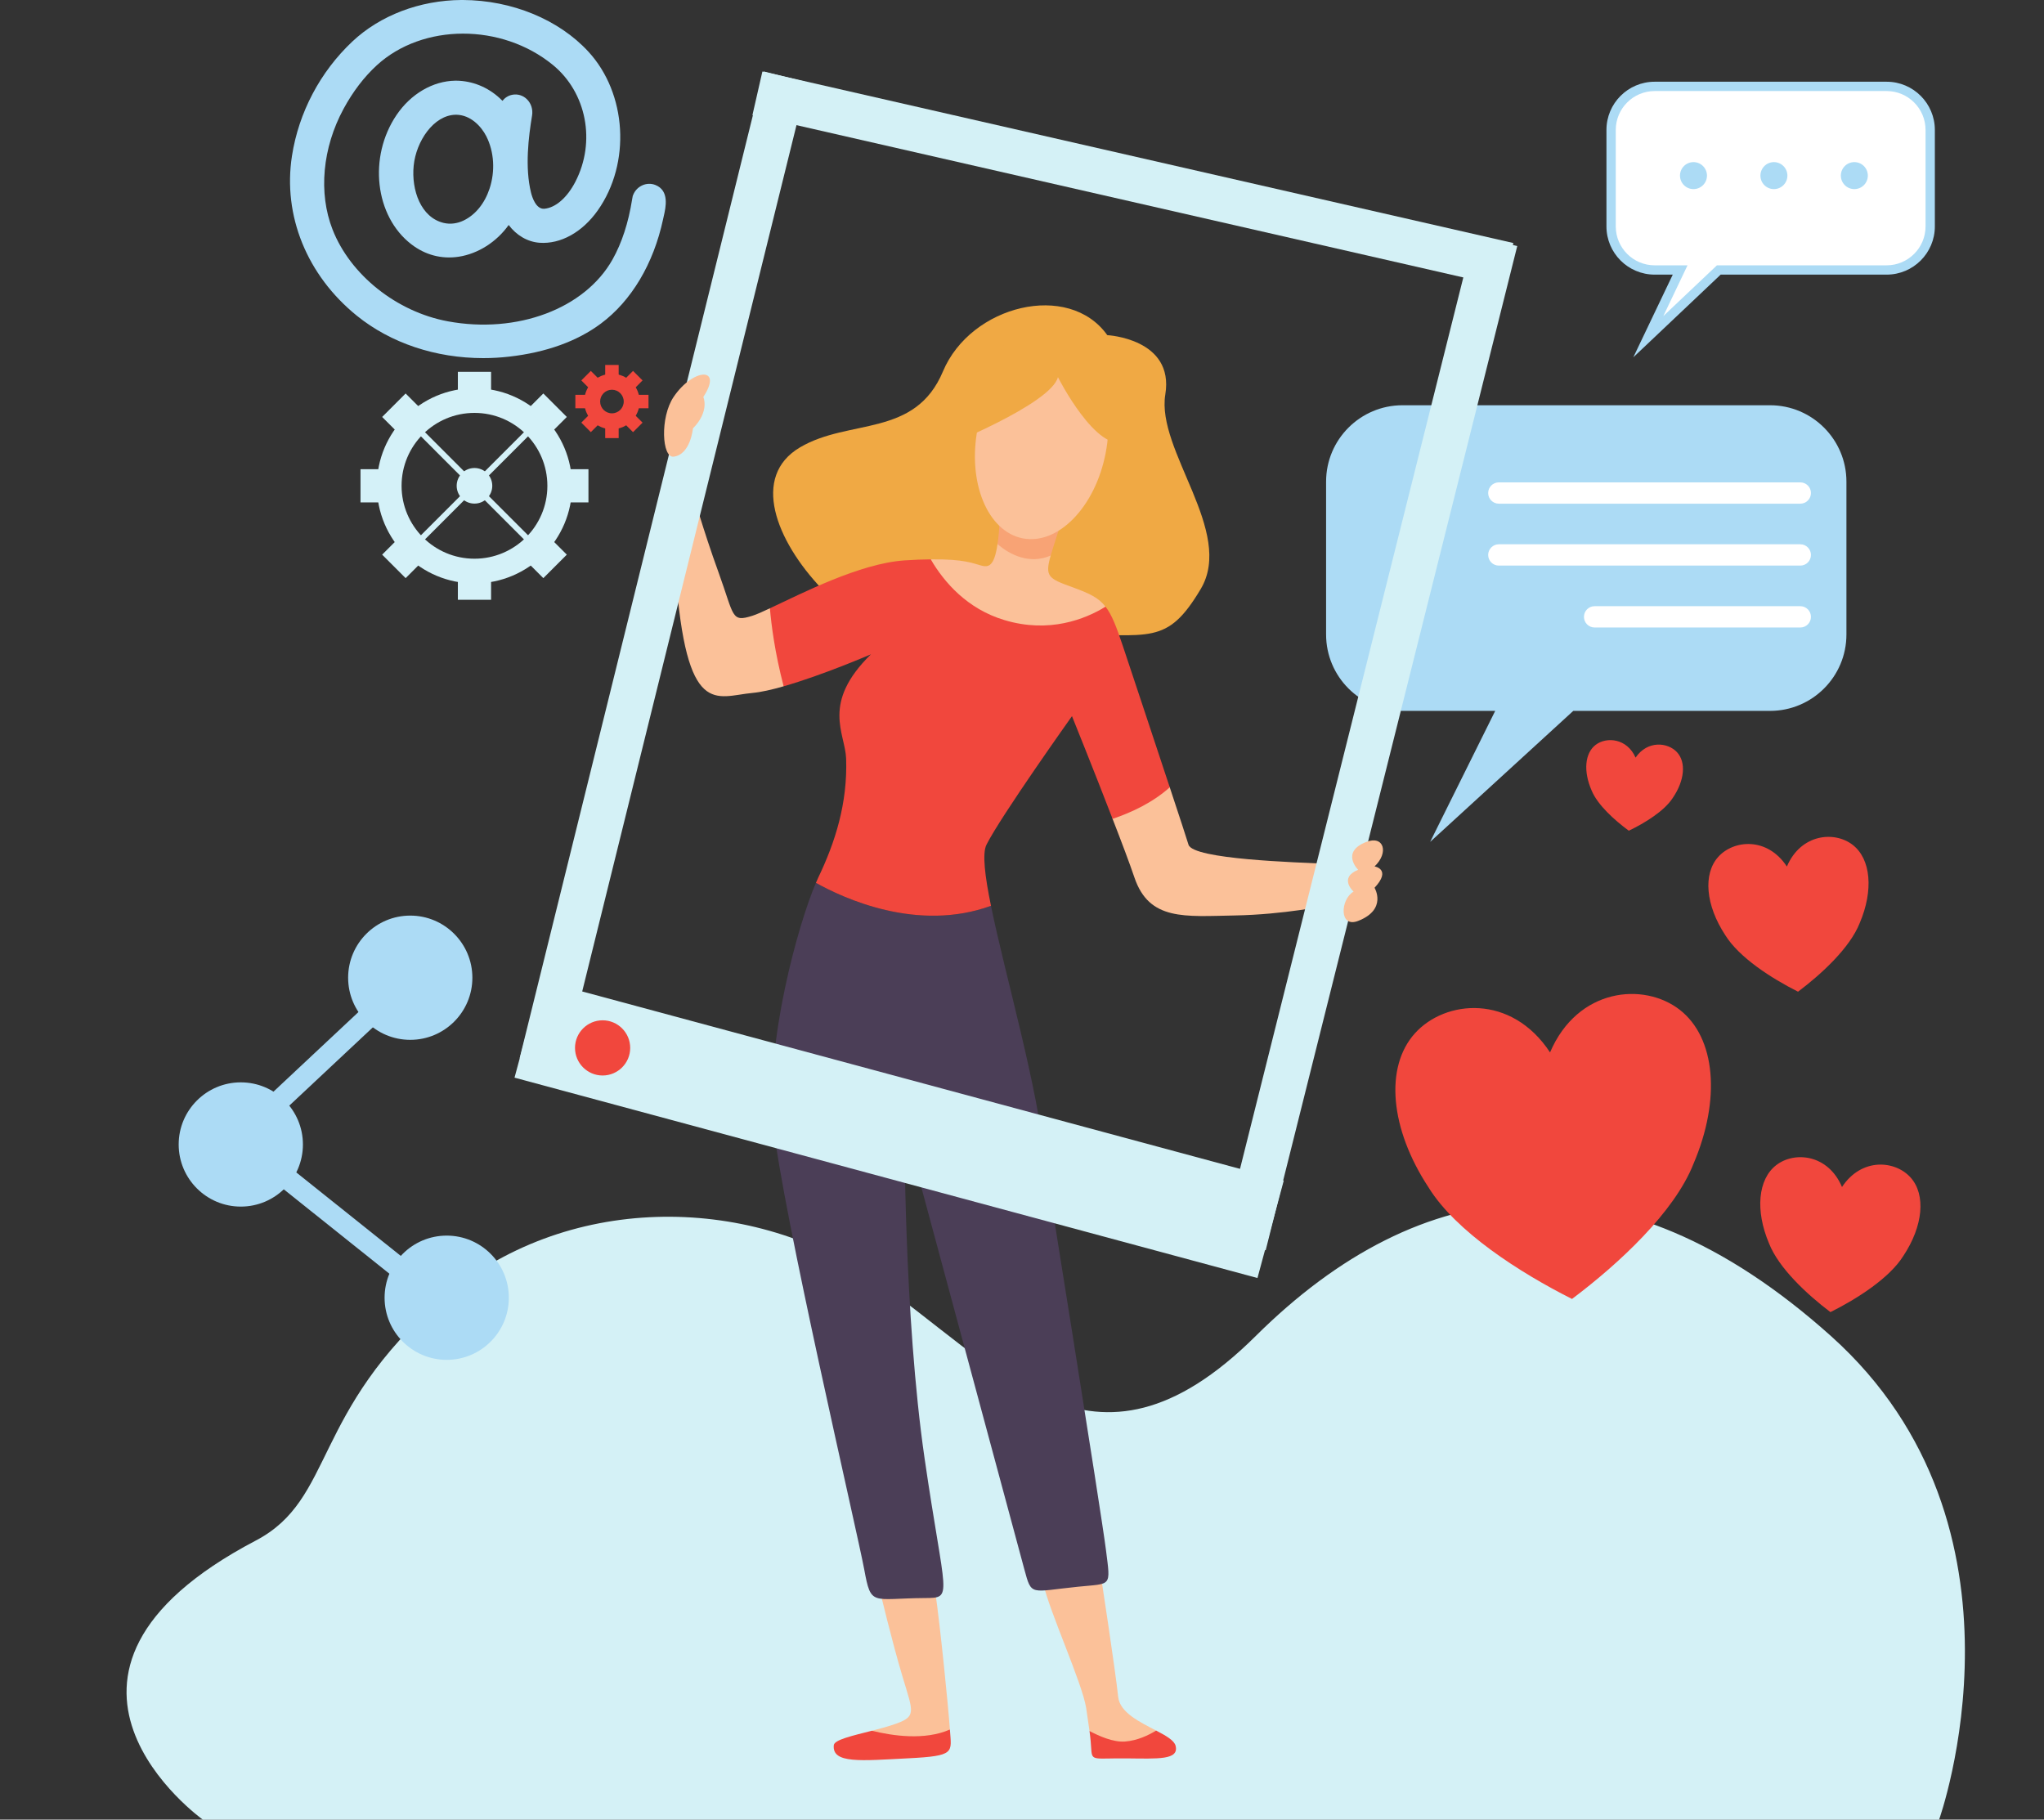 <?xml version="1.0" encoding="UTF-8"?><svg xmlns="http://www.w3.org/2000/svg" xmlns:xlink="http://www.w3.org/1999/xlink" height="1385.7" preserveAspectRatio="xMidYMid meet" version="1.0" viewBox="207.8 306.6 1556.6 1385.7" width="1556.6" zoomAndPan="magnify"><rect x="207.8" y="306.6" width="1556.6" height="1385.7" fill="#333333" stroke="none"/><g><g id="change1_1"><path d="M 362.281 1692.34 L 1684.508 1692.34 C 1684.508 1692.34 1764.395 1469.352 1602.102 1323.992 C 1439.809 1178.641 1289.262 1199.793 1164.121 1323.992 C 1038.988 1448.191 966.676 1344.004 871.777 1279.863 C 776.879 1215.723 638.18 1214.633 544.332 1295.801 C 444.582 1382.074 462.914 1448.152 402.656 1479.75 C 207.77 1581.961 362.281 1692.34 362.281 1692.34" fill="#d4f1f6" fill-rule="evenodd"/></g><g id="change2_1"><path d="M 1487.301 512.195 L 1467.906 512.195 C 1449.617 512.195 1434.723 497.312 1434.723 479.023 L 1434.723 405.562 C 1434.723 387.273 1449.617 372.391 1467.906 372.391 L 1644.543 372.391 C 1662.844 372.391 1677.727 387.273 1677.727 405.562 L 1677.727 479.023 C 1677.727 497.312 1662.844 512.195 1644.543 512.195 L 1516.738 512.195 L 1463.059 563.012 L 1487.301 512.195" fill="#fff" fill-rule="evenodd"/></g><g id="change3_1"><path d="M 1644.551 368.84 L 1467.91 368.84 C 1447.645 368.84 1431.184 385.289 1431.184 405.57 L 1431.184 479.02 C 1431.184 499.289 1447.645 515.738 1467.91 515.738 L 1481.684 515.738 L 1451.645 578.699 L 1518.156 515.738 L 1644.551 515.738 C 1664.816 515.738 1681.281 499.289 1681.281 479.02 L 1681.281 405.57 C 1681.281 385.289 1664.816 368.84 1644.551 368.84 Z M 1644.551 375.934 C 1660.887 375.934 1674.195 389.219 1674.195 405.57 L 1674.195 479.02 C 1674.195 495.359 1660.887 508.652 1644.551 508.652 L 1515.328 508.652 L 1513.277 510.594 L 1474.48 547.324 L 1488.086 518.793 L 1492.926 508.652 L 1467.91 508.652 C 1451.574 508.652 1438.277 495.359 1438.277 479.02 L 1438.277 405.57 C 1438.277 389.219 1451.574 375.934 1467.91 375.934 L 1644.551 375.934" fill="#acdbf5"/></g><g id="change3_2"><path d="M 1613.941 673.398 C 1613.941 641.281 1587.871 615.211 1555.75 615.211 L 1275.871 615.211 C 1243.75 615.211 1217.68 641.281 1217.68 673.398 L 1217.68 789.781 C 1217.68 821.891 1243.75 847.969 1275.871 847.969 L 1346.469 847.969 L 1296.93 947.719 L 1405.91 847.969 L 1555.75 847.969 C 1587.871 847.969 1613.941 821.891 1613.941 789.781 L 1613.941 673.398" fill="#acdbf5" fill-rule="evenodd"/></g><g id="change4_1"><path d="M 1388.23 1108.039 C 1409.262 1058.852 1459.691 1054.359 1486.988 1075.578 C 1514.301 1096.809 1518.48 1143.75 1497.441 1192.941 C 1482.93 1229.711 1440.68 1268.961 1404.949 1295.801 C 1365.039 1275.699 1316.52 1244.539 1295.73 1210.898 C 1266.34 1166.211 1262.16 1119.27 1285.281 1093.551 C 1308.398 1067.84 1358.828 1063.34 1388.23 1108.039" fill="#f1473d" fill-rule="evenodd"/></g><g id="change4_2"><path d="M 1568.59 966.492 C 1579.27 941.52 1604.875 939.242 1618.734 950.016 C 1632.594 960.785 1634.711 984.613 1624.039 1009.59 C 1616.668 1028.258 1595.219 1048.18 1577.086 1061.809 C 1556.816 1051.602 1532.195 1035.781 1521.645 1018.711 C 1506.723 996.016 1504.586 972.188 1516.328 959.129 C 1528.074 946.082 1553.668 943.797 1568.59 966.492" fill="#f1473d" fill-rule="evenodd"/></g><g id="change4_3"><path d="M 1610.566 1210.535 C 1625.566 1187.898 1651.156 1190.266 1662.848 1203.355 C 1674.547 1216.457 1672.348 1240.277 1657.352 1262.918 C 1646.738 1279.957 1622.051 1295.688 1601.762 1305.828 C 1583.672 1292.148 1562.293 1272.148 1554.977 1253.445 C 1544.387 1228.445 1546.582 1204.625 1560.484 1193.895 C 1574.371 1183.164 1599.973 1185.535 1610.566 1210.535" fill="#f1473d" fill-rule="evenodd"/></g><g id="change4_4"><path d="M 1453.359 883.551 C 1462.371 870.34 1477.828 871.77 1484.91 879.441 C 1491.988 887.121 1490.711 901.039 1481.691 914.238 C 1475.32 924.18 1460.449 933.328 1448.219 939.219 C 1437.27 931.191 1424.328 919.461 1419.879 908.531 C 1413.449 893.891 1414.73 879.98 1423.102 873.73 C 1431.469 867.488 1446.922 868.91 1453.359 883.551" fill="#f1473d" fill-rule="evenodd"/></g><g id="change5_1"><path d="M 1037.5 1624.789 L 1034.988 1607.379 C 1031.949 1588.102 1006.781 1533.48 1002.172 1512.031 C 997.566 1490.59 1046 1505.32 1046 1505.32 C 1046 1505.32 1057.34 1579.398 1059.34 1598.801 C 1060.57 1610.809 1076.031 1618.102 1088.25 1624.48 C 1082.629 1627.949 1076.719 1639.898 1067.289 1640.59 C 1058.391 1641.23 1044.809 1628.75 1037.5 1624.789" fill="#fbc199" fill-rule="evenodd"/></g><g id="change4_5"><path d="M 1088.25 1624.48 C 1095.781 1628.422 1102.078 1632 1103.09 1636.141 C 1105.719 1647.012 1089.738 1645.91 1065.691 1645.672 C 1041.641 1645.422 1039.461 1647.91 1038.898 1639.359 C 1038.57 1634.309 1038.328 1630.801 1037.5 1624.789 C 1044.809 1628.75 1055.66 1633.488 1064.551 1632.84 C 1073.988 1632.148 1082.629 1627.949 1088.25 1624.48" fill="#f1473d" fill-rule="evenodd"/></g><g id="change5_2"><path d="M 871.781 1624.621 C 877.203 1623.23 882.727 1621.762 887.711 1620.102 C 906.207 1613.949 903.461 1611.309 895.109 1583.41 C 886.762 1555.512 878.074 1518.641 878.074 1518.641 C 878.074 1518.641 915.984 1490.301 920.031 1518.641 C 924.047 1546.75 929.938 1606.02 931.188 1623.699 C 881.816 1660.551 872.434 1642.512 871.781 1624.621" fill="#fbc199" fill-rule="evenodd"/></g><g id="change4_6"><path d="M 931.188 1623.699 L 931.219 1624.109 C 932.41 1641.262 935.457 1643.809 899.527 1645.609 C 863.594 1647.422 841.34 1649.91 842.777 1635.609 C 843.191 1631.469 857.105 1628.379 871.781 1624.621 C 887.336 1628.488 911.973 1632.172 931.188 1623.699" fill="#f1473d" fill-rule="evenodd"/></g><g id="change6_1"><path d="M 829.164 978.922 C 849.996 990.602 906.379 1016.852 962.48 996.41 C 973.301 1049.66 998.414 1134.578 1003.801 1192.75 C 1003.801 1192.75 1046.531 1458.801 1050.07 1487.18 C 1053.621 1515.551 1054.57 1512.32 1028.75 1514.949 C 992.273 1518.66 993.484 1522.441 987.891 1501.73 C 982.297 1481.02 896.559 1163 896.559 1163 C 896.559 1163 896.129 1308.672 911.914 1417.199 C 927.438 1523.91 934.227 1523.43 911.914 1523.57 C 871.543 1523.84 871.207 1530.27 865.938 1501.73 C 860.668 1473.191 803.34 1227.941 796.738 1163 C 790.434 1100.98 815.652 1010.262 829.164 978.922" fill="#4b3e57" fill-rule="evenodd"/></g><g id="change7_1"><path d="M 1051.051 561.828 C 1051.051 561.828 1102.23 564.422 1095.238 607.02 C 1088.25 649.629 1148.172 711.539 1122.211 755.148 C 1096.238 798.75 1083.59 789.43 1019.352 789.762 C 955.109 790.09 868.992 792.129 833.773 755.148 C 798.555 718.16 779.594 669.398 817.066 647.27 C 854.547 625.148 904.664 640.051 925.887 589.48 C 947.105 538.91 1021.789 520.641 1051.051 561.828" fill="#f0a944" fill-rule="evenodd"/></g><g id="change5_3"><path d="M 1098.621 906.16 C 1105.91 928.16 1111.641 945.66 1112.898 949.852 C 1116.289 961.109 1195.59 963.281 1218.031 964.422 C 1240.469 965.57 1218.031 996.211 1218.031 996.211 C 1218.031 996.211 1186.051 1003.051 1148.02 1003.762 C 1109.988 1004.461 1082.98 1007.941 1071.738 974.891 C 1068.121 964.238 1061.898 947.699 1055.078 930.199 C 1050.922 874.352 1070.41 875.609 1098.621 906.16" fill="#fbc199" fill-rule="evenodd"/></g><g id="change5_4"><path d="M 804.582 829.238 C 795.68 831.809 787.383 833.691 780.895 834.289 C 752.762 836.879 730.484 854.262 722.285 742.699 C 715.961 656.641 735.016 680.578 735.016 680.578 C 735.016 680.578 743.008 709.461 755.074 742.699 C 767.141 775.941 764.449 780.75 780.895 775.488 C 783.992 774.5 788.535 772.488 794.125 769.828 C 809.758 774.84 821.797 791.379 804.582 829.238" fill="#fbc199" fill-rule="evenodd"/></g><g id="change5_5"><path d="M 916.594 732.578 C 941.902 732.211 949.203 735.75 954.906 737.25 C 960.312 738.68 964.926 738.5 967.449 720.91 C 983.641 697.629 997.516 699.148 1005.09 719.68 C 1006.18 722.621 1007.141 725.961 1007.961 729.672 C 1003.352 745.68 1006.27 747.148 1024.16 753.66 C 1037.25 758.43 1044.32 761.621 1049.719 768.629 C 1034.148 778.148 1001.531 824.059 967.449 813.84 C 939.031 805.309 926.801 750 916.594 732.578" fill="#fbc199" fill-rule="evenodd"/></g><g id="change8_1"><path d="M 980.324 678.781 C 996.684 667.148 1024.551 676.621 1015.551 705.57 C 1012.262 716.129 1009.609 723.84 1007.961 729.672 C 992.117 736.57 977.02 729.309 967.449 720.91 C 968.266 715.711 968.848 709.059 969.227 700.531 C 969.367 697.379 969.891 694.52 970.762 691.961 L 974.191 687.109 L 980.324 678.781" fill="#f8a375" fill-rule="evenodd"/></g><g id="change4_7"><path d="M 916.594 732.578 C 926.801 750 944.32 770.301 972.738 778.828 C 1006.82 789.059 1034.148 778.148 1049.719 768.629 C 1054.422 774.621 1057.879 783.461 1062.91 798.57 C 1069.738 819.059 1086.371 869.031 1098.621 906.16 C 1085.68 917.801 1069.379 925.379 1055.078 930.199 C 1040.859 893.27 1024.16 851.969 1024.16 851.969 C 1024.16 851.969 970.043 928.012 959.051 949.852 C 955.746 956.41 957.777 973.469 962.48 996.41 C 906.418 1016.828 850.055 990.621 829.164 978.922 L 830.949 974.891 C 843.805 948.102 853.344 918.352 852.164 884.27 C 851.496 864.93 832.926 842.281 871.051 804.879 C 871.051 804.879 834.348 820.75 804.582 829.238 C 797.867 803.621 795.172 782.27 794.125 769.828 C 818.363 758.52 862.477 735.691 896.559 733.371 C 904.254 732.852 910.855 732.59 916.594 732.578" fill="#f1473d" fill-rule="evenodd"/></g><g id="change5_6"><path d="M 1015.379 567.891 C 1042.289 573.07 1057.719 610.59 1049.809 651.621 C 1041.91 692.66 1013.648 721.762 986.742 716.578 C 959.836 711.398 944.41 673.879 952.312 632.84 C 960.219 591.809 988.477 562.711 1015.379 567.891" fill="#fbc199" fill-rule="evenodd"/></g><g id="change1_2"><path d="M 1360.262 491.668 L 1352.691 524.852 L 780.82 394.25 L 788.398 361.066 C 979.02 404.605 1169.645 448.133 1360.262 491.668" fill="#d4f1f6"/></g><g id="change1_3"><path d="M 822.453 369.195 L 636.586 1120.629 L 603.547 1112.461 L 789.414 361.02 C 800.426 363.742 811.441 366.469 822.453 369.195" fill="#d4f1f6"/></g><g id="change1_4"><path d="M 1363.25 494 L 1171.68 1258.719 L 1138.672 1250.449 L 1330.238 485.73 C 1341.25 488.48 1352.25 491.238 1363.25 494" fill="#d4f1f6"/></g><g id="change1_5"><path d="M 1185.422 1205.719 L 1165.422 1279.859 L 599.633 1127.27 L 619.629 1053.121 C 808.223 1103.988 996.82 1154.852 1185.422 1205.719" fill="#d4f1f6"/></g><g id="change5_7"><path d="M 1248.148 947.809 C 1261.77 942.441 1265.609 956.031 1254.578 966.41 C 1254.578 966.41 1267.828 968.461 1254.578 982.672 C 1254.578 982.672 1264.52 999.129 1242.109 1007.898 C 1227.469 1013.621 1228.441 991.512 1238.609 985.59 C 1238.609 985.59 1226.922 975.102 1242.109 968.988 C 1242.109 968.988 1228.52 955.559 1248.148 947.809" fill="#fbc199" fill-rule="evenodd"/></g><g id="change5_8"><path d="M 720.781 654.371 C 711.91 655.43 710.27 624.539 720.781 608.898 C 735.465 587.051 758.793 585.391 743.414 608.898 C 743.414 608.898 748.465 619.66 735.504 632.852 C 735.504 632.852 733.668 652.828 720.781 654.371" fill="#fbc199" fill-rule="evenodd"/></g><g id="change7_2"><path d="M 925.887 647.27 C 925.887 647.27 1008.051 614.48 1013.469 593.828 C 1013.469 593.828 1043.16 652.57 1065.172 642.762 C 1087.172 632.941 1065.172 593.828 1065.172 593.828 L 1030.578 561.898 L 976.945 561.898 L 925.887 647.27" fill="#f0a944" fill-rule="evenodd"/></g><g id="change4_8"><path d="M 666.711 1083.602 C 678.309 1083.602 687.727 1093.02 687.727 1104.621 C 687.727 1116.219 678.309 1125.629 666.711 1125.629 C 655.113 1125.629 645.695 1116.219 645.695 1104.621 C 645.695 1093.02 655.113 1083.602 666.711 1083.602" fill="#f1473d" fill-rule="evenodd"/></g><g id="change3_3"><path d="M 520.227 1003.859 C 546.34 1003.859 567.535 1025.059 567.535 1051.172 C 567.535 1077.281 546.34 1098.48 520.227 1098.48 C 494.117 1098.48 472.918 1077.281 472.918 1051.172 C 472.918 1025.059 494.117 1003.859 520.227 1003.859" fill="#acdbf5" fill-rule="evenodd"/></g><g id="change3_4"><path d="M 391.18 1130.852 C 417.289 1130.852 438.488 1152.051 438.488 1178.16 C 438.488 1204.27 417.289 1225.469 391.18 1225.469 C 365.07 1225.469 343.871 1204.27 343.871 1178.16 C 343.871 1152.051 365.07 1130.852 391.18 1130.852" fill="#acdbf5" fill-rule="evenodd"/></g><g id="change3_5"><path d="M 547.992 1247.559 C 574.102 1247.559 595.301 1268.762 595.301 1294.871 C 595.301 1320.98 574.102 1342.18 547.992 1342.18 C 521.879 1342.18 500.68 1320.98 500.68 1294.871 C 500.68 1268.762 521.879 1247.559 547.992 1247.559" fill="#acdbf5" fill-rule="evenodd"/></g><g id="change3_6"><path d="M 511.277 1070.66 L 401.25 1173.73 L 552.223 1294.34 L 542.234 1306.84 L 384.035 1180.469 C 380.559 1177.391 380.164 1171.891 383.562 1168.379 L 500.336 1058.98 C 503.98 1062.879 507.629 1066.77 511.277 1070.66" fill="#acdbf5"/></g><g id="change3_7"><path d="M 564.684 482.254 C 558.223 485.391 550.762 486.402 543.82 484.781 C 521.398 479.535 512.047 454.023 514.262 431.875 C 516.602 408.484 533.27 385.672 554.77 385.352 C 555.09 385.352 555.406 385.352 555.727 385.352 C 569.145 385.703 579.996 395.086 585.762 406.32 C 599.477 433.043 589.785 470.059 564.684 482.254 Z M 703.742 455.48 C 701.445 454.57 698.898 455.938 697.992 458.234 L 697.695 459.836 C 695.031 476.668 690.207 493.449 681.789 508.43 C 656.832 552.82 599.258 569.395 547.234 559.75 C 506.754 552.25 468.242 523.418 453.02 484.492 C 440.383 452.184 445.676 415.23 461.867 385.352 C 468.961 372.266 477.988 359.977 489.008 349.891 C 528.52 313.73 593.793 316.266 634.25 349.34 C 664.41 374.004 670.289 416.73 653.648 448.945 C 647.348 461.16 636.719 472.926 623.152 474.145 C 612.348 475.129 606.258 465.176 603.852 455.461 C 599.082 436.23 601.031 414.059 604.484 393.234 C 605.078 389.707 602.582 386.625 599.512 387.246 C 596.879 387.773 596.039 391.012 596.039 391.012 C 595.316 395.191 594.715 399.391 594.219 403.613 C 591.32 397.652 587.438 392.242 582.559 387.742 C 575.039 380.801 565.312 376.754 555.297 376.652 C 554.988 376.652 554.988 376.652 554.676 376.652 C 538.895 376.891 525.332 386.574 516.898 399.039 C 498.582 426.121 501.637 466.75 526.262 485.754 C 548.234 502.707 575.312 491.266 588.309 472.695 C 591.328 468.383 593.781 463.707 595.691 458.824 C 596.367 461.246 597.172 463.625 598.16 465.93 C 601.996 474.953 609.887 482.152 619.254 482.867 C 634.055 483.984 647.387 474.043 655.984 461.855 C 678.852 429.465 676.148 380.656 649.527 351.75 C 627.41 327.75 593.434 315.367 560.32 315.211 C 559.961 315.211 559.598 315.211 559.234 315.211 C 530.941 315.387 502.449 325.258 482.027 344.5 C 459.266 365.953 443.512 395.461 438.664 426.672 C 431.535 472.562 451.875 513.527 484.961 540.312 C 515.754 565.246 556.164 574.027 594.738 569.602 C 618.109 566.922 641.508 560.074 660.305 546.074 C 683.773 528.594 698.105 500.773 704.309 471.867 C 705.77 465.062 708.215 457.25 703.742 455.48" fill="#acdbf5"/></g><g id="change3_8"><path d="M 555.055 393.977 L 554.836 393.984 C 538.016 394.234 524.691 414.223 522.84 432.734 C 520.98 451.32 528.266 472.289 545.781 476.391 C 550.68 477.535 556.059 476.867 560.918 474.5 C 569.852 470.168 576.836 461.586 580.594 450.336 C 585.051 436.984 584.113 422.004 578.09 410.266 C 574.141 402.578 566.137 394.254 555.5 393.984 C 555.398 393.984 555.234 393.977 555.055 393.977 Z M 575.828 579.316 C 539.695 579.316 505.406 567.961 479.535 547.016 C 441.551 516.273 423.082 470.793 430.141 425.352 C 435.281 392.27 451.605 361.332 476.109 338.238 C 497.227 318.332 527.504 306.801 559.176 306.594 L 560.352 306.594 C 597.637 306.77 633.344 321.469 655.867 345.914 C 685.238 377.801 688.383 430.918 663.023 466.832 C 651.281 483.477 634.676 492.68 618.602 491.465 C 609.508 490.781 601.094 485.793 595.172 477.93 C 586.027 490.832 571.828 499.859 557.121 502.105 C 544.125 504.086 531.637 500.793 520.992 492.586 C 493.293 471.207 488.148 426.16 509.754 394.215 C 520.668 378.078 537.414 368.293 554.547 368.043 L 555.332 368.043 C 567.457 368.16 579.188 372.906 588.406 381.414 C 589.098 382.059 589.781 382.715 590.441 383.387 C 592.152 381.25 594.586 379.441 597.812 378.797 C 601.906 377.977 605.996 379.18 609.023 382.121 C 612.297 385.289 613.777 389.984 612.98 394.68 C 610.348 410.555 607.398 433.961 612.219 453.391 C 612.961 456.391 615.891 466.137 622.371 465.566 C 630.906 464.797 639.734 457.109 645.984 444.996 C 661.746 414.484 654.516 377.062 628.789 356.023 C 589.848 324.18 529.754 324.297 494.824 356.254 C 485.109 365.145 476.566 376.324 469.445 389.465 C 453.32 419.219 450.184 453.578 461.047 481.355 C 474.578 515.961 509.848 544.066 548.805 551.285 C 601.598 561.07 653.191 541.719 674.27 504.211 C 681.359 491.602 686.371 476.223 689.176 458.5 L 689.66 455.852 L 689.969 455.074 C 692.664 448.258 700.262 444.852 706.906 447.469 C 717.727 451.75 714.824 464.477 713.266 471.312 C 713.086 472.109 712.906 472.898 712.738 473.68 C 705.473 507.527 688.68 535.691 665.449 552.988 C 647.348 566.473 623.887 574.941 595.719 578.172 C 589.055 578.941 582.41 579.316 575.828 579.316" fill="#acdbf5"/></g><g id="change9_1"><path d="M 569.137 732.078 C 538.473 732.078 513.617 707.219 513.617 676.559 C 513.617 645.898 538.473 621.039 569.137 621.039 C 599.797 621.039 624.652 645.898 624.652 676.559 C 624.652 707.219 599.797 732.078 569.137 732.078 Z M 569.137 602.23 C 528.086 602.23 494.809 635.512 494.809 676.559 C 494.809 717.609 528.086 750.879 569.137 750.879 C 610.184 750.879 643.461 717.609 643.461 676.559 C 643.461 635.512 610.184 602.23 569.137 602.23" fill="#d4f1f8"/></g><g id="change9_2"><path d="M 582.691 676.559 C 582.691 684.039 576.621 690.109 569.137 690.109 C 561.648 690.109 555.578 684.039 555.578 676.559 C 555.578 669.07 561.648 663 569.137 663 C 576.621 663 582.691 669.07 582.691 676.559" fill="#d4f1f8"/></g><g id="change9_3"><path d="M 615.676 719.969 L 612.551 723.102 L 522.594 633.141 L 525.719 630.02 L 615.676 719.969" fill="#d4f1f8"/></g><g id="change9_4"><path d="M 612.551 630.02 L 615.676 633.141 L 525.719 723.102 L 522.594 719.969 L 612.551 630.02" fill="#d4f1f8"/></g><g id="change9_5"><path d="M 581.777 606.988 L 556.488 606.988 L 556.488 589.77 L 581.777 589.77 L 581.777 606.988" fill="#d4f1f8"/></g><g id="change9_6"><path d="M 528.887 618.43 L 511.004 636.309 L 498.82 624.129 L 516.703 606.25 L 528.887 618.43" fill="#d4f1f8"/></g><g id="change9_7"><path d="M 499.566 663.91 L 499.566 689.199 L 482.34 689.199 L 482.34 663.91 L 499.566 663.91" fill="#d4f1f8"/></g><g id="change9_8"><path d="M 511.004 716.809 L 528.887 734.691 L 516.703 746.871 L 498.82 728.988 L 511.004 716.809" fill="#d4f1f8"/></g><g id="change9_9"><path d="M 556.488 746.129 L 581.777 746.129 L 581.777 763.352 L 556.488 763.352 L 556.488 746.129" fill="#d4f1f8"/></g><g id="change9_10"><path d="M 609.387 734.691 L 627.266 716.809 L 639.449 728.988 L 621.566 746.871 L 609.387 734.691" fill="#d4f1f8"/></g><g id="change9_11"><path d="M 638.699 689.199 L 638.699 663.91 L 655.93 663.91 L 655.93 689.199 L 638.699 689.199" fill="#d4f1f8"/></g><g id="change9_12"><path d="M 627.266 636.309 L 609.387 618.43 L 621.566 606.25 L 639.449 624.129 L 627.266 636.309" fill="#d4f1f8"/></g><g id="change4_9"><path d="M 673.816 621.359 C 668.855 621.359 664.832 617.34 664.832 612.379 C 664.832 607.422 668.855 603.398 673.816 603.398 C 678.777 603.398 682.801 607.422 682.801 612.379 C 682.801 617.34 678.777 621.359 673.816 621.359 Z M 673.816 591.27 C 662.156 591.27 652.703 600.719 652.703 612.379 C 652.703 624.039 662.156 633.488 673.816 633.488 C 685.473 633.488 694.926 624.039 694.926 612.379 C 694.926 600.719 685.473 591.27 673.816 591.27" fill="#f1473d"/></g><g id="change4_10"><path d="M 678.941 592.602 L 668.691 592.602 L 668.691 584.531 L 678.941 584.531 L 678.941 592.602" fill="#f1473d"/></g><g id="change4_11"><path d="M 663.449 594.77 L 656.199 602.02 L 650.496 596.309 L 657.742 589.059 L 663.449 594.77" fill="#f1473d"/></g><g id="change4_12"><path d="M 654.031 607.262 L 654.031 617.512 L 645.961 617.512 L 645.961 607.262 L 654.031 607.262" fill="#f1473d"/></g><g id="change4_13"><path d="M 656.199 622.75 L 663.449 629.988 L 657.742 635.699 L 650.496 628.449 L 656.199 622.75" fill="#f1473d"/></g><g id="change4_14"><path d="M 668.691 632.172 L 678.941 632.172 L 678.941 640.23 L 668.691 640.23 L 668.691 632.172" fill="#f1473d"/></g><g id="change4_15"><path d="M 684.18 629.988 L 691.43 622.75 L 697.137 628.449 L 689.887 635.699 L 684.18 629.988" fill="#f1473d"/></g><g id="change4_16"><path d="M 693.598 617.512 L 693.598 607.262 L 701.668 607.262 L 701.668 617.512 L 693.598 617.512" fill="#f1473d"/></g><g id="change4_17"><path d="M 691.43 602.02 L 684.18 594.77 L 689.887 589.059 L 697.137 596.309 L 691.43 602.02" fill="#f1473d"/></g><g id="change2_2"><path d="M 1578.809 690.172 L 1349.23 690.172 C 1344.75 690.172 1341.109 686.539 1341.109 682.059 C 1341.109 677.57 1344.75 673.941 1349.23 673.941 L 1578.809 673.941 C 1583.289 673.941 1586.922 677.57 1586.922 682.059 C 1586.922 686.539 1583.289 690.172 1578.809 690.172" fill="#fff"/></g><g id="change2_3"><path d="M 1578.809 737.32 L 1349.23 737.32 C 1344.75 737.32 1341.109 733.691 1341.109 729.199 C 1341.109 724.719 1344.75 721.09 1349.23 721.09 L 1578.809 721.09 C 1583.289 721.09 1586.922 724.719 1586.922 729.199 C 1586.922 733.691 1583.289 737.32 1578.809 737.32" fill="#fff"/></g><g id="change2_4"><path d="M 1578.809 784.469 L 1422.172 784.469 C 1417.68 784.469 1414.051 780.828 1414.051 776.352 C 1414.051 771.871 1417.68 768.23 1422.172 768.23 L 1578.809 768.23 C 1583.289 768.23 1586.922 771.871 1586.922 776.352 C 1586.922 780.828 1583.289 784.469 1578.809 784.469" fill="#fff"/></g><g id="change3_9"><path d="M 1507.738 440.328 C 1507.738 434.66 1503.141 430.059 1497.461 430.059 C 1491.789 430.059 1487.191 434.66 1487.191 440.328 C 1487.191 446.012 1491.789 450.609 1497.461 450.609 C 1503.141 450.609 1507.738 446.012 1507.738 440.328" fill="#acdbf5" fill-rule="evenodd"/></g><g id="change3_10"><path d="M 1568.988 440.328 C 1568.988 434.66 1564.391 430.059 1558.711 430.059 C 1553.039 430.059 1548.441 434.66 1548.441 440.328 C 1548.441 446.012 1553.039 450.609 1558.711 450.609 C 1564.391 450.609 1568.988 446.012 1568.988 440.328" fill="#acdbf5" fill-rule="evenodd"/></g><g id="change3_11"><path d="M 1630.246 440.324 C 1630.246 434.656 1625.645 430.055 1619.973 430.055 C 1614.293 430.055 1609.691 434.656 1609.691 440.324 C 1609.691 446.008 1614.293 450.609 1619.973 450.609 C 1625.645 450.609 1630.246 446.008 1630.246 440.324" fill="#acdbf5" fill-rule="evenodd"/></g></g></svg>